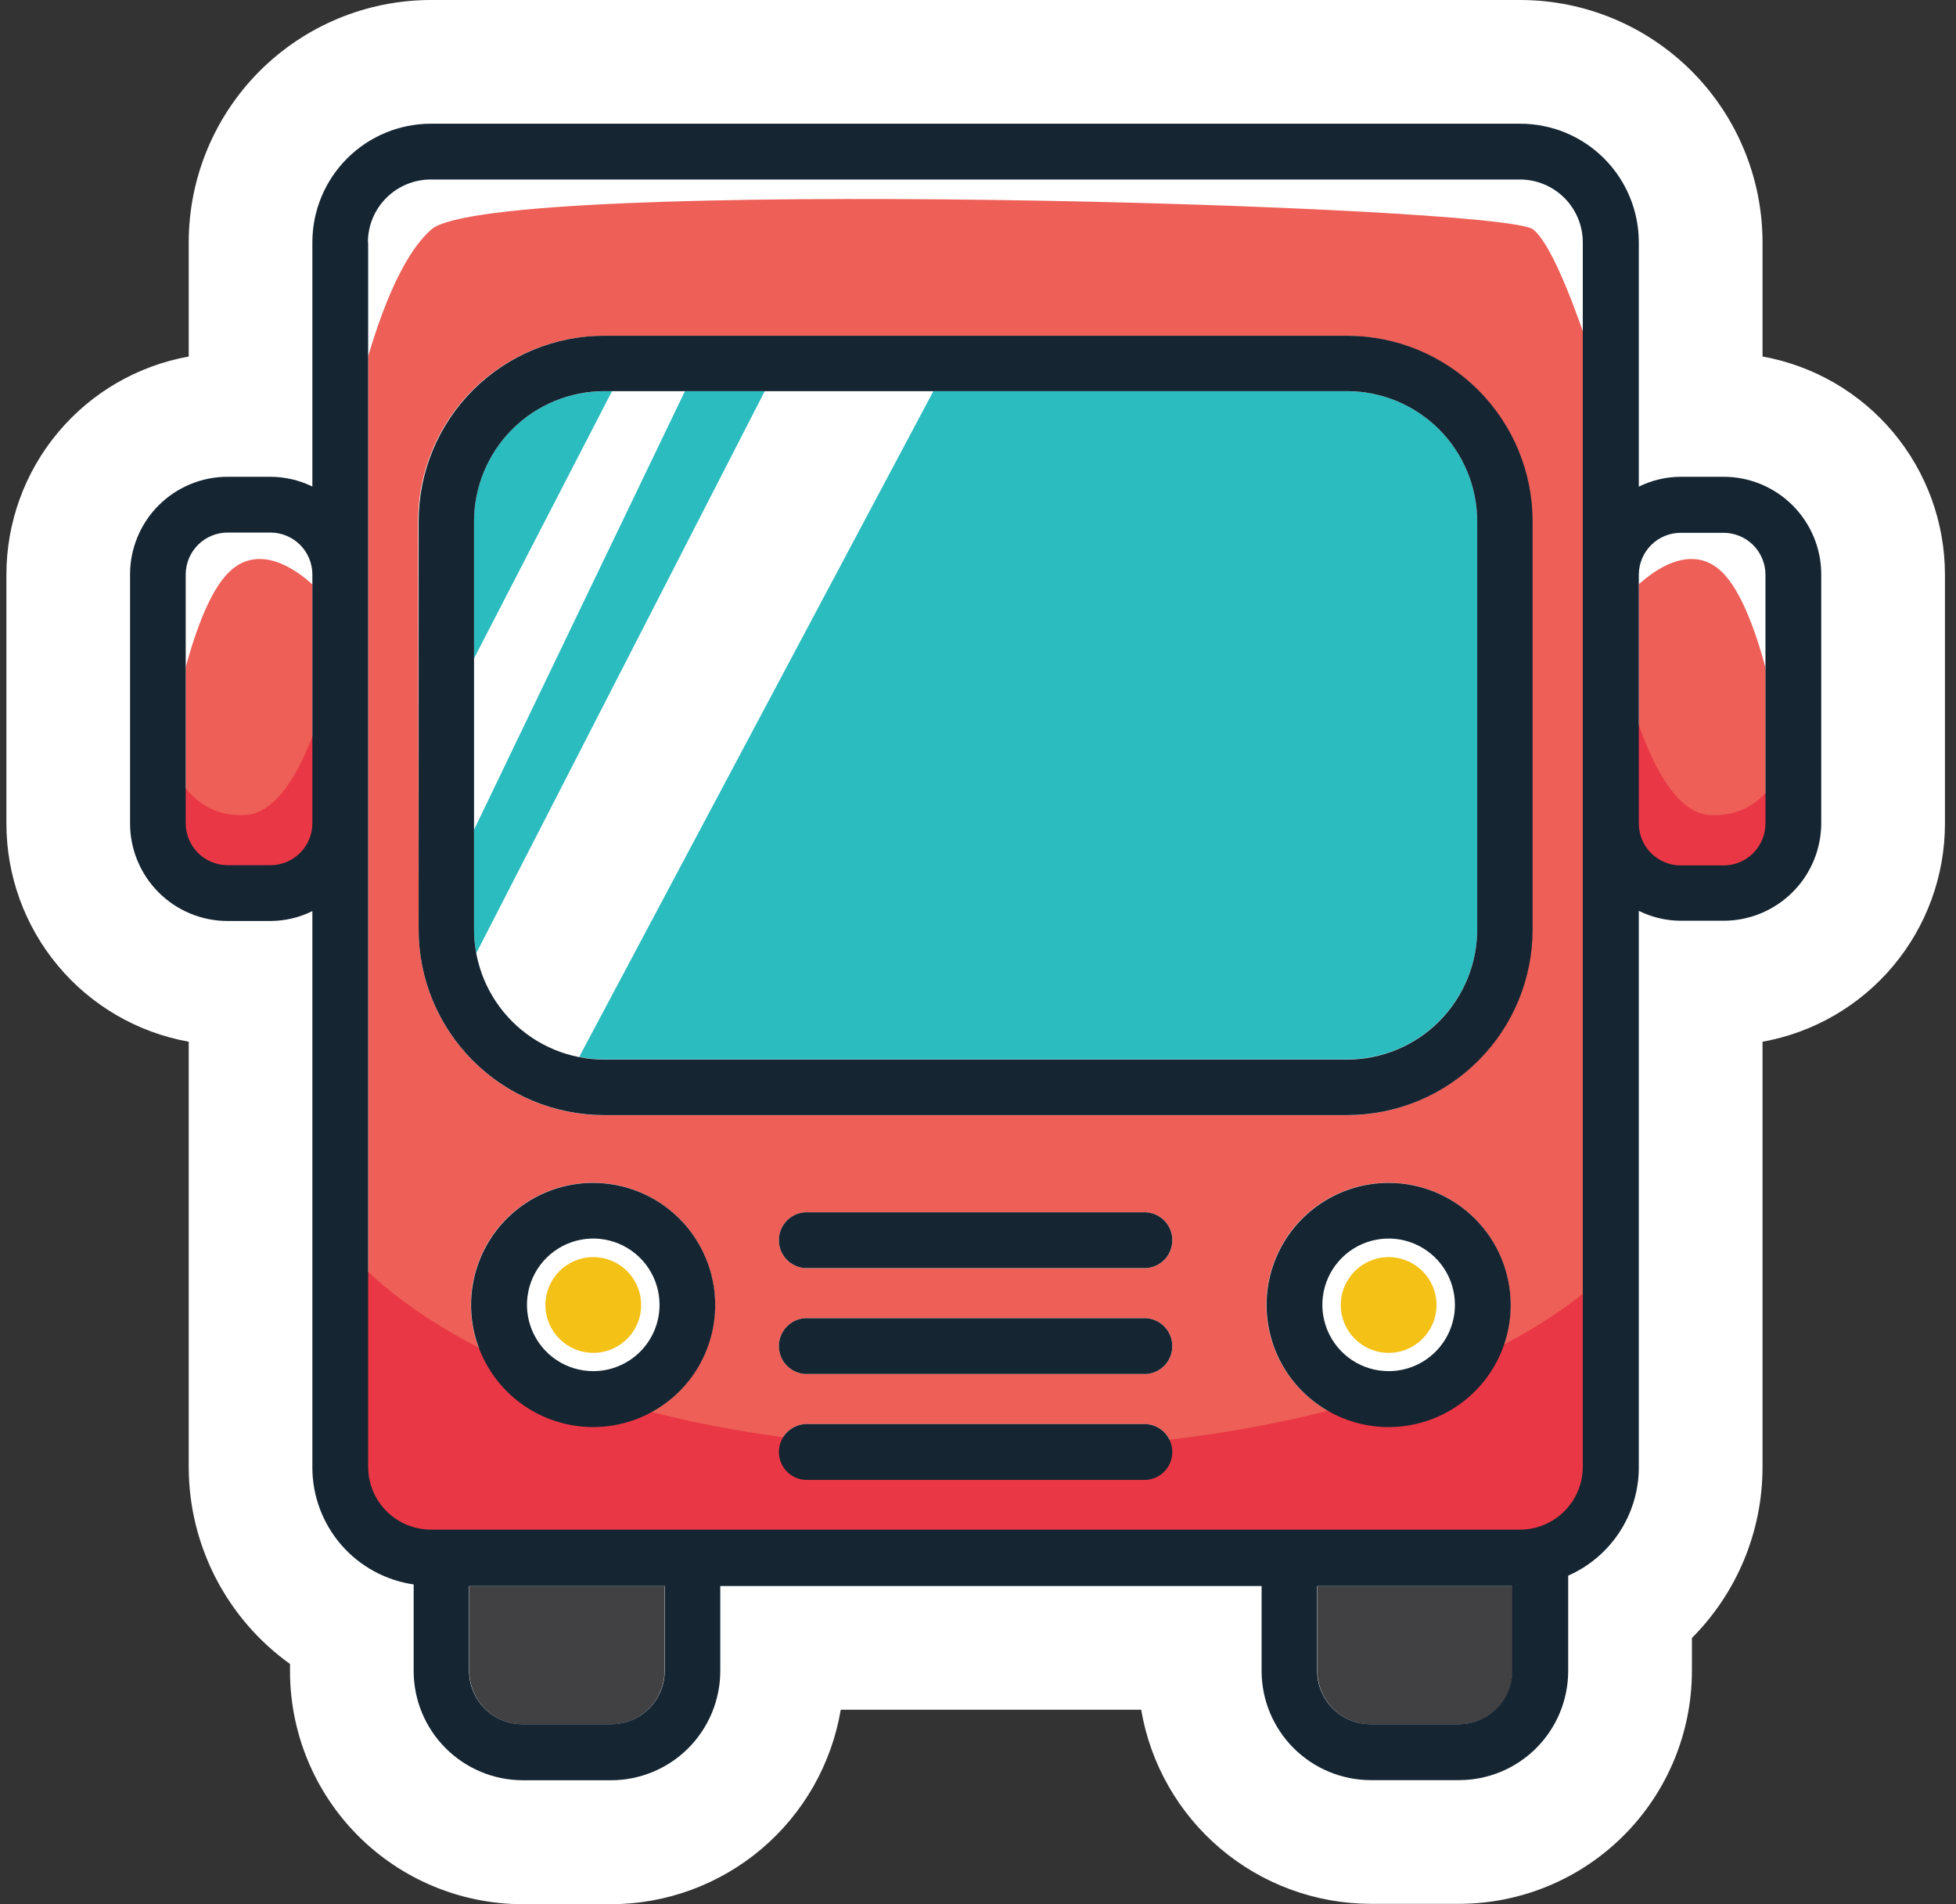 <svg width="112" height="109" viewBox="0 0 112 109" fill="none" xmlns="http://www.w3.org/2000/svg">
<rect x="0" y="0" width="112" height="109" fill="#333333" stroke="none"/>
<path d="M10.806 59.636V84.032C10.816 86.229 11.347 88.391 12.355 90.343C13.364 92.294 14.82 93.978 16.606 95.257V95.675C16.608 99.21 18.012 102.6 20.511 105.1C23.01 107.6 26.399 109.006 29.934 109.01H34.99C38.144 109.006 41.194 107.885 43.601 105.848C46.008 103.81 47.616 100.987 48.141 97.877H65.343C65.872 100.983 67.482 103.801 69.889 105.835C72.295 107.868 75.343 108.985 78.493 108.989H83.55C87.085 108.985 90.474 107.579 92.972 105.078C95.471 102.578 96.876 99.189 96.878 95.654V93.77C99.464 91.178 100.918 87.666 100.922 84.004V59.636C103.848 59.11 106.496 57.573 108.405 55.294C110.314 53.015 111.363 50.138 111.367 47.165V32.881C111.363 29.908 110.314 27.031 108.405 24.751C106.496 22.472 103.848 20.936 100.922 20.41V13.866C100.918 10.19 99.456 6.665 96.856 4.065C94.257 1.466 90.732 0.004 87.055 0H24.672C20.995 0.004 17.471 1.466 14.871 4.065C12.272 6.665 10.809 10.19 10.806 13.866V20.41C7.88 20.936 5.232 22.473 3.325 24.752C1.417 27.031 0.37 29.908 0.367 32.881V47.136C0.363 50.114 1.407 52.997 3.316 55.283C5.224 57.568 7.875 59.109 10.806 59.636Z" fill="white"/>
<path d="M15.493 30.486H13.028C11.706 30.486 10.635 31.558 10.635 32.88V47.136C10.635 48.458 11.706 49.529 13.028 49.529H15.493C16.815 49.529 17.887 48.458 17.887 47.136V32.88C17.887 31.558 16.815 30.486 15.493 30.486Z" fill="#ED5F57"/>
<path d="M98.698 30.486H96.234C94.912 30.486 93.84 31.558 93.84 32.88V47.136C93.84 48.458 94.912 49.529 96.234 49.529H98.698C100.02 49.529 101.092 48.458 101.092 47.136V32.88C101.092 31.558 100.02 30.486 98.698 30.486Z" fill="#ED5F57"/>
<path d="M26.873 90.796V95.654C26.873 96.465 27.195 97.243 27.769 97.817C28.343 98.391 29.121 98.713 29.932 98.713H34.989C35.391 98.713 35.788 98.634 36.16 98.481C36.531 98.327 36.868 98.101 37.152 97.817C37.436 97.533 37.661 97.196 37.815 96.825C37.969 96.454 38.048 96.056 38.048 95.654V90.796H26.873Z" fill="#414042"/>
<path d="M75.434 90.796V95.654C75.434 96.465 75.756 97.243 76.33 97.817C76.903 98.391 77.681 98.713 78.493 98.713H83.549C84.361 98.713 85.139 98.391 85.713 97.817C86.286 97.243 86.609 96.465 86.609 95.654V90.796H75.434Z" fill="#414042"/>
<path d="M33.972 70.91C33.221 70.91 32.487 71.133 31.863 71.55C31.238 71.967 30.752 72.56 30.465 73.253C30.177 73.947 30.102 74.71 30.249 75.447C30.395 76.183 30.757 76.859 31.288 77.39C31.818 77.921 32.495 78.282 33.231 78.429C33.967 78.575 34.731 78.5 35.424 78.213C36.118 77.926 36.711 77.439 37.128 76.815C37.545 76.191 37.767 75.457 37.767 74.706C37.767 73.699 37.367 72.734 36.656 72.022C35.944 71.31 34.978 70.91 33.972 70.91Z" fill="white"/>
<path d="M21.068 84.005C21.07 84.957 21.449 85.869 22.122 86.542C22.795 87.215 23.707 87.594 24.659 87.595H87.042C87.994 87.594 88.906 87.215 89.579 86.542C90.252 85.869 90.631 84.957 90.633 84.005V13.895C90.631 12.944 90.252 12.031 89.579 11.358C88.906 10.685 87.994 10.307 87.042 10.305H24.673C23.721 10.307 22.809 10.685 22.136 11.358C21.463 12.031 21.084 12.944 21.082 13.895V84.005H21.068ZM33.957 81.689C32.574 81.691 31.222 81.282 30.071 80.514C28.921 79.747 28.024 78.655 27.494 77.378C26.964 76.1 26.825 74.694 27.094 73.338C27.364 71.981 28.03 70.735 29.008 69.757C29.986 68.779 31.232 68.113 32.588 67.844C33.945 67.574 35.351 67.713 36.628 68.243C37.906 68.773 38.997 69.67 39.765 70.821C40.532 71.971 40.941 73.323 40.94 74.707C40.936 76.555 40.201 78.327 38.896 79.635C37.59 80.943 35.82 81.682 33.971 81.689H33.957ZM65.62 84.72H46.095C45.69 84.693 45.31 84.513 45.033 84.217C44.756 83.92 44.601 83.529 44.601 83.123C44.601 82.717 44.756 82.326 45.033 82.03C45.31 81.733 45.69 81.553 46.095 81.526H65.634C66.039 81.553 66.419 81.733 66.696 82.03C66.974 82.326 67.128 82.717 67.128 83.123C67.128 83.529 66.974 83.92 66.696 84.217C66.419 84.513 66.039 84.693 65.634 84.72H65.62ZM65.62 78.658H46.095C45.69 78.631 45.31 78.451 45.033 78.155C44.756 77.858 44.601 77.467 44.601 77.061C44.601 76.655 44.756 76.264 45.033 75.968C45.31 75.671 45.69 75.491 46.095 75.464H65.634C66.039 75.491 66.419 75.671 66.696 75.968C66.974 76.264 67.128 76.655 67.128 77.061C67.128 77.467 66.974 77.858 66.696 78.155C66.419 78.451 66.039 78.631 65.634 78.658H65.62ZM65.62 72.596H46.095C45.69 72.569 45.31 72.389 45.033 72.093C44.756 71.796 44.601 71.405 44.601 70.999C44.601 70.593 44.756 70.202 45.033 69.906C45.31 69.609 45.69 69.429 46.095 69.402H65.634C66.039 69.429 66.419 69.609 66.696 69.906C66.974 70.202 67.128 70.593 67.128 70.999C67.128 71.405 66.974 71.796 66.696 72.093C66.419 72.389 66.039 72.569 65.634 72.596H65.62ZM79.5 81.689C78.118 81.689 76.766 81.279 75.616 80.511C74.467 79.742 73.571 78.65 73.042 77.373C72.513 76.095 72.375 74.689 72.645 73.333C72.916 71.977 73.582 70.732 74.56 69.754C75.538 68.777 76.785 68.112 78.141 67.843C79.497 67.574 80.903 67.714 82.18 68.244C83.457 68.774 84.548 69.671 85.315 70.821C86.083 71.972 86.491 73.324 86.49 74.707C86.488 76.557 85.753 78.331 84.445 79.639C83.138 80.948 81.365 81.685 79.514 81.689H79.5ZM23.936 29.85C23.936 27.033 25.056 24.331 27.048 22.339C29.04 20.347 31.742 19.228 34.559 19.228H77.1C79.917 19.228 82.619 20.347 84.611 22.339C86.603 24.331 87.722 27.033 87.722 29.85V53.22C87.722 56.038 86.603 58.74 84.611 60.732C82.619 62.724 79.917 63.843 77.1 63.843H34.595C31.777 63.843 29.075 62.724 27.083 60.732C25.091 58.74 23.972 56.038 23.972 53.22L23.936 29.85Z" fill="#ED5F57"/>
<path d="M79.513 70.91C78.762 70.91 78.028 71.133 77.404 71.55C76.78 71.967 76.293 72.56 76.006 73.253C75.718 73.947 75.643 74.71 75.79 75.447C75.936 76.183 76.298 76.859 76.829 77.39C77.359 77.921 78.036 78.282 78.772 78.429C79.508 78.575 80.272 78.5 80.965 78.213C81.659 77.926 82.252 77.439 82.669 76.815C83.086 76.191 83.308 75.457 83.308 74.706C83.308 73.699 82.909 72.734 82.197 72.022C81.485 71.31 80.519 70.91 79.513 70.91Z" fill="white"/>
<path d="M77.133 22.399H34.593C30.478 22.399 27.143 25.735 27.143 29.849V53.191C27.143 57.306 30.478 60.641 34.593 60.641H77.133C81.248 60.641 84.583 57.306 84.583 53.191V29.849C84.583 25.735 81.248 22.399 77.133 22.399Z" fill="#2ABCBF"/>
<path d="M20.224 71.908C20.224 71.908 28.956 83.005 56.342 83.005C83.727 83.005 92.459 72.383 92.459 72.383C92.459 72.383 94.109 82.772 92.459 85.838C90.809 88.904 84.902 89.379 80.887 89.145C76.872 88.912 26.598 88.904 23.057 88.671C19.516 88.437 18.567 73.565 20.224 71.908Z" fill="#EA3745"/>
<path d="M9.601 43.114C9.601 43.114 10.542 46.889 14.083 46.655C17.624 46.421 19.274 37.208 19.274 37.208C19.274 37.208 19.983 47.597 19.041 49.488C18.099 51.379 7.71 54.679 9.601 43.114Z" fill="#EA3745"/>
<path d="M102.374 43.114C102.374 43.114 101.425 46.889 97.884 46.655C94.343 46.421 92.693 37.208 92.693 37.208C92.693 37.208 91.985 47.597 92.927 49.488C93.868 51.379 104.258 54.679 102.374 43.114Z" fill="#EA3745"/>
<path d="M24.707 42.406L35.804 20.92L39.812 21.161L24.941 52.08L24.707 42.406Z" fill="white"/>
<path d="M26.123 56.803L44.302 21.394H53.976L32.497 61.76C32.497 61.76 27.539 60.577 26.123 56.803Z" fill="white"/>
<path d="M33.971 77.447C35.485 77.447 36.712 76.22 36.712 74.707C36.712 73.193 35.485 71.966 33.971 71.966C32.458 71.966 31.23 73.193 31.23 74.707C31.23 76.22 32.458 77.447 33.971 77.447Z" fill="#F4C117"/>
<path d="M79.514 77.447C81.028 77.447 82.255 76.22 82.255 74.707C82.255 73.193 81.028 71.966 79.514 71.966C78.001 71.966 76.773 73.193 76.773 74.707C76.773 76.22 78.001 77.447 79.514 77.447Z" fill="#F4C117"/>
<path d="M19.432 27.768C19.432 27.768 21.167 16.203 24.708 13.13C28.249 10.056 85.93 11.713 87.778 13.13C89.627 14.546 92.438 24.701 92.438 24.701C92.438 24.701 94.817 13.47 89.605 10.276C84.393 7.082 28.107 8.59 23.929 8.859C19.75 9.128 19.113 24.46 19.432 27.768Z" fill="white"/>
<path d="M9.6 43.114C9.6 43.114 10.783 34.962 13.141 32.725C15.499 30.487 18.566 34.141 18.566 34.141C18.566 34.141 21.639 33.681 18.566 30.487C15.492 27.293 11.293 28.093 9.36 30.487C7.426 32.88 9.6 43.114 9.6 43.114Z" fill="white"/>
<path d="M102.119 43.114C102.119 43.114 100.936 34.962 98.578 32.725C96.219 30.487 93.153 34.141 93.153 34.141C93.153 34.141 90.08 33.681 93.153 30.487C96.227 27.293 100.426 28.093 102.359 30.487C104.293 32.88 102.119 43.114 102.119 43.114Z" fill="white"/>
<path d="M34.593 63.836H77.134C79.951 63.836 82.653 62.717 84.645 60.725C86.637 58.733 87.756 56.031 87.756 53.213V29.843C87.756 27.026 86.637 24.324 84.645 22.332C82.653 20.34 79.951 19.221 77.134 19.221H34.593C31.776 19.221 29.074 20.34 27.082 22.332C25.09 24.324 23.971 27.026 23.971 29.843V53.213C23.971 56.031 25.09 58.733 27.082 60.725C29.074 62.717 31.776 63.836 34.593 63.836ZM27.143 29.843C27.145 27.868 27.931 25.974 29.328 24.578C30.724 23.181 32.618 22.395 34.593 22.393H77.134C79.109 22.395 81.003 23.181 82.4 24.578C83.796 25.974 84.582 27.868 84.584 29.843V53.213C84.582 55.188 83.796 57.081 82.399 58.477C81.002 59.872 79.108 60.656 77.134 60.656H34.593C32.619 60.656 30.725 59.872 29.328 58.477C27.931 57.081 27.145 55.188 27.143 53.213V29.843Z" fill="#152532"/>
<path d="M33.969 67.716C32.587 67.714 31.235 68.123 30.084 68.89C28.934 69.657 28.037 70.749 27.507 72.026C26.977 73.303 26.837 74.709 27.106 76.065C27.375 77.421 28.04 78.667 29.017 79.645C29.995 80.624 31.24 81.29 32.596 81.56C33.952 81.831 35.358 81.693 36.636 81.164C37.913 80.635 39.005 79.739 39.774 78.59C40.542 77.44 40.952 76.088 40.952 74.706C40.95 72.854 40.214 71.078 38.905 69.768C37.596 68.457 35.822 67.72 33.969 67.716ZM33.969 78.494C33.218 78.494 32.484 78.272 31.86 77.854C31.235 77.437 30.749 76.843 30.462 76.149C30.175 75.455 30.1 74.692 30.247 73.955C30.394 73.219 30.756 72.543 31.288 72.012C31.82 71.481 32.496 71.12 33.233 70.975C33.97 70.829 34.733 70.905 35.427 71.194C36.12 71.482 36.713 71.97 37.129 72.595C37.545 73.22 37.767 73.954 37.765 74.706C37.763 75.711 37.363 76.675 36.651 77.385C35.939 78.095 34.975 78.494 33.969 78.494Z" fill="#152532"/>
<path d="M79.513 67.716C78.131 67.716 76.779 68.126 75.63 68.894C74.48 69.662 73.585 70.754 73.055 72.031C72.526 73.308 72.388 74.713 72.658 76.069C72.927 77.425 73.593 78.671 74.571 79.648C75.548 80.626 76.794 81.291 78.15 81.561C79.505 81.831 80.911 81.692 82.188 81.163C83.465 80.634 84.557 79.738 85.325 78.589C86.093 77.439 86.503 76.088 86.503 74.706C86.501 72.852 85.764 71.076 84.454 69.765C83.143 68.455 81.366 67.718 79.513 67.716ZM79.513 78.494C78.762 78.494 78.028 78.272 77.404 77.854C76.779 77.437 76.293 76.843 76.006 76.149C75.719 75.455 75.644 74.692 75.791 73.955C75.938 73.219 76.3 72.543 76.832 72.012C77.363 71.481 78.04 71.12 78.777 70.975C79.514 70.829 80.277 70.905 80.971 71.194C81.664 71.482 82.257 71.97 82.673 72.595C83.089 73.22 83.31 73.954 83.309 74.706C83.307 75.711 82.906 76.675 82.195 77.385C81.483 78.095 80.519 78.494 79.513 78.494Z" fill="#152532"/>
<path d="M65.632 69.401H46.094C45.688 69.428 45.309 69.608 45.031 69.905C44.754 70.201 44.6 70.592 44.6 70.998C44.6 71.404 44.754 71.795 45.031 72.092C45.309 72.388 45.688 72.568 46.094 72.595H65.632C66.037 72.568 66.417 72.388 66.695 72.092C66.972 71.795 67.126 71.404 67.126 70.998C67.126 70.592 66.972 70.201 66.695 69.905C66.417 69.608 66.037 69.428 65.632 69.401Z" fill="#152532"/>
<path d="M65.632 75.464H46.094C45.688 75.491 45.309 75.671 45.031 75.967C44.754 76.264 44.6 76.655 44.6 77.061C44.6 77.467 44.754 77.858 45.031 78.154C45.309 78.451 45.688 78.631 46.094 78.658H65.632C66.037 78.631 66.417 78.451 66.695 78.154C66.972 77.858 67.126 77.467 67.126 77.061C67.126 76.655 66.972 76.264 66.695 75.967C66.417 75.671 66.037 75.491 65.632 75.464Z" fill="#152532"/>
<path d="M65.632 81.525H46.094C45.688 81.552 45.309 81.732 45.031 82.029C44.754 82.325 44.6 82.716 44.6 83.122C44.6 83.528 44.754 83.919 45.031 84.216C45.309 84.512 45.688 84.692 46.094 84.719H65.632C66.037 84.692 66.417 84.512 66.695 84.216C66.972 83.919 67.126 83.528 67.126 83.122C67.126 82.716 66.972 82.325 66.695 82.029C66.417 81.732 66.037 81.552 65.632 81.525Z" fill="#152532"/>
<path d="M13.028 52.724H15.492C16.323 52.721 17.142 52.527 17.886 52.158V84.026C17.891 85.649 18.48 87.217 19.544 88.443C20.609 89.669 22.079 90.471 23.686 90.704V95.661C23.688 97.318 24.346 98.906 25.517 100.078C26.688 101.25 28.275 101.911 29.932 101.914H34.988C36.646 101.912 38.236 101.253 39.408 100.081C40.58 98.908 41.24 97.319 41.242 95.661V90.796H72.239V95.654C72.24 97.312 72.9 98.901 74.072 100.074C75.245 101.246 76.834 101.905 78.492 101.907H83.548C85.205 101.905 86.794 101.246 87.965 100.073C89.136 98.901 89.794 97.311 89.794 95.654V90.201C90.995 89.672 92.017 88.805 92.734 87.706C93.452 86.608 93.836 85.324 93.838 84.011V52.144C94.582 52.512 95.401 52.706 96.232 52.71H98.696C100.177 52.708 101.598 52.119 102.645 51.071C103.693 50.024 104.282 48.604 104.284 47.123V32.881C104.282 31.4 103.693 29.98 102.645 28.932C101.598 27.885 100.177 27.295 98.696 27.294H96.232C95.401 27.298 94.582 27.492 93.838 27.86V13.866C93.836 12.068 93.121 10.343 91.849 9.071C90.577 7.799 88.852 7.084 87.054 7.082H24.67C22.871 7.084 21.147 7.799 19.875 9.071C18.603 10.343 17.888 12.068 17.886 13.866V27.853C17.14 27.489 16.322 27.298 15.492 27.294H13.028C11.547 27.295 10.128 27.885 9.081 28.933C8.035 29.98 7.447 31.4 7.447 32.881V47.137C7.447 48.617 8.035 50.038 9.081 51.085C10.128 52.133 11.547 52.722 13.028 52.724ZM93.838 32.895C93.84 32.261 94.093 31.653 94.541 31.205C94.99 30.756 95.597 30.503 96.232 30.502H98.696C99.33 30.503 99.938 30.756 100.387 31.205C100.835 31.653 101.088 32.261 101.09 32.895V47.151C101.088 47.785 100.835 48.393 100.387 48.841C99.938 49.29 99.33 49.543 98.696 49.544H96.232C95.597 49.543 94.99 49.29 94.541 48.841C94.093 48.393 93.84 47.785 93.838 47.151V32.895ZM21.066 13.866C21.067 12.915 21.446 12.002 22.119 11.33C22.792 10.657 23.704 10.278 24.656 10.276H87.04C87.991 10.278 88.903 10.657 89.576 11.33C90.249 12.002 90.628 12.915 90.63 13.866V83.976C90.628 84.928 90.249 85.84 89.576 86.513C88.903 87.186 87.991 87.565 87.04 87.567H24.67C23.718 87.565 22.806 87.186 22.133 86.513C21.46 85.84 21.082 84.928 21.08 83.976V13.866H21.066ZM83.534 98.706H78.478C77.666 98.706 76.888 98.384 76.314 97.81C75.741 97.237 75.418 96.458 75.418 95.647V90.796H86.593V95.654C86.591 96.462 86.27 97.236 85.7 97.808C85.129 98.379 84.356 98.703 83.548 98.706H83.534ZM34.974 98.706H29.918C29.106 98.706 28.328 98.384 27.755 97.81C27.181 97.237 26.858 96.458 26.858 95.647V90.796H38.062V95.654C38.061 96.056 37.981 96.455 37.826 96.826C37.67 97.197 37.444 97.534 37.158 97.818C36.873 98.101 36.534 98.326 36.162 98.478C35.789 98.631 35.391 98.708 34.988 98.706H34.974ZM10.634 32.881C10.636 32.247 10.889 31.639 11.337 31.191C11.786 30.742 12.393 30.489 13.028 30.487H15.492C16.126 30.489 16.734 30.742 17.183 31.191C17.631 31.639 17.884 32.247 17.886 32.881V47.137C17.884 47.771 17.631 48.379 17.183 48.827C16.734 49.276 16.126 49.528 15.492 49.53H13.028C12.393 49.528 11.786 49.276 11.337 48.827C10.889 48.379 10.636 47.771 10.634 47.137V32.881Z" fill="#152532"/>
</svg>
